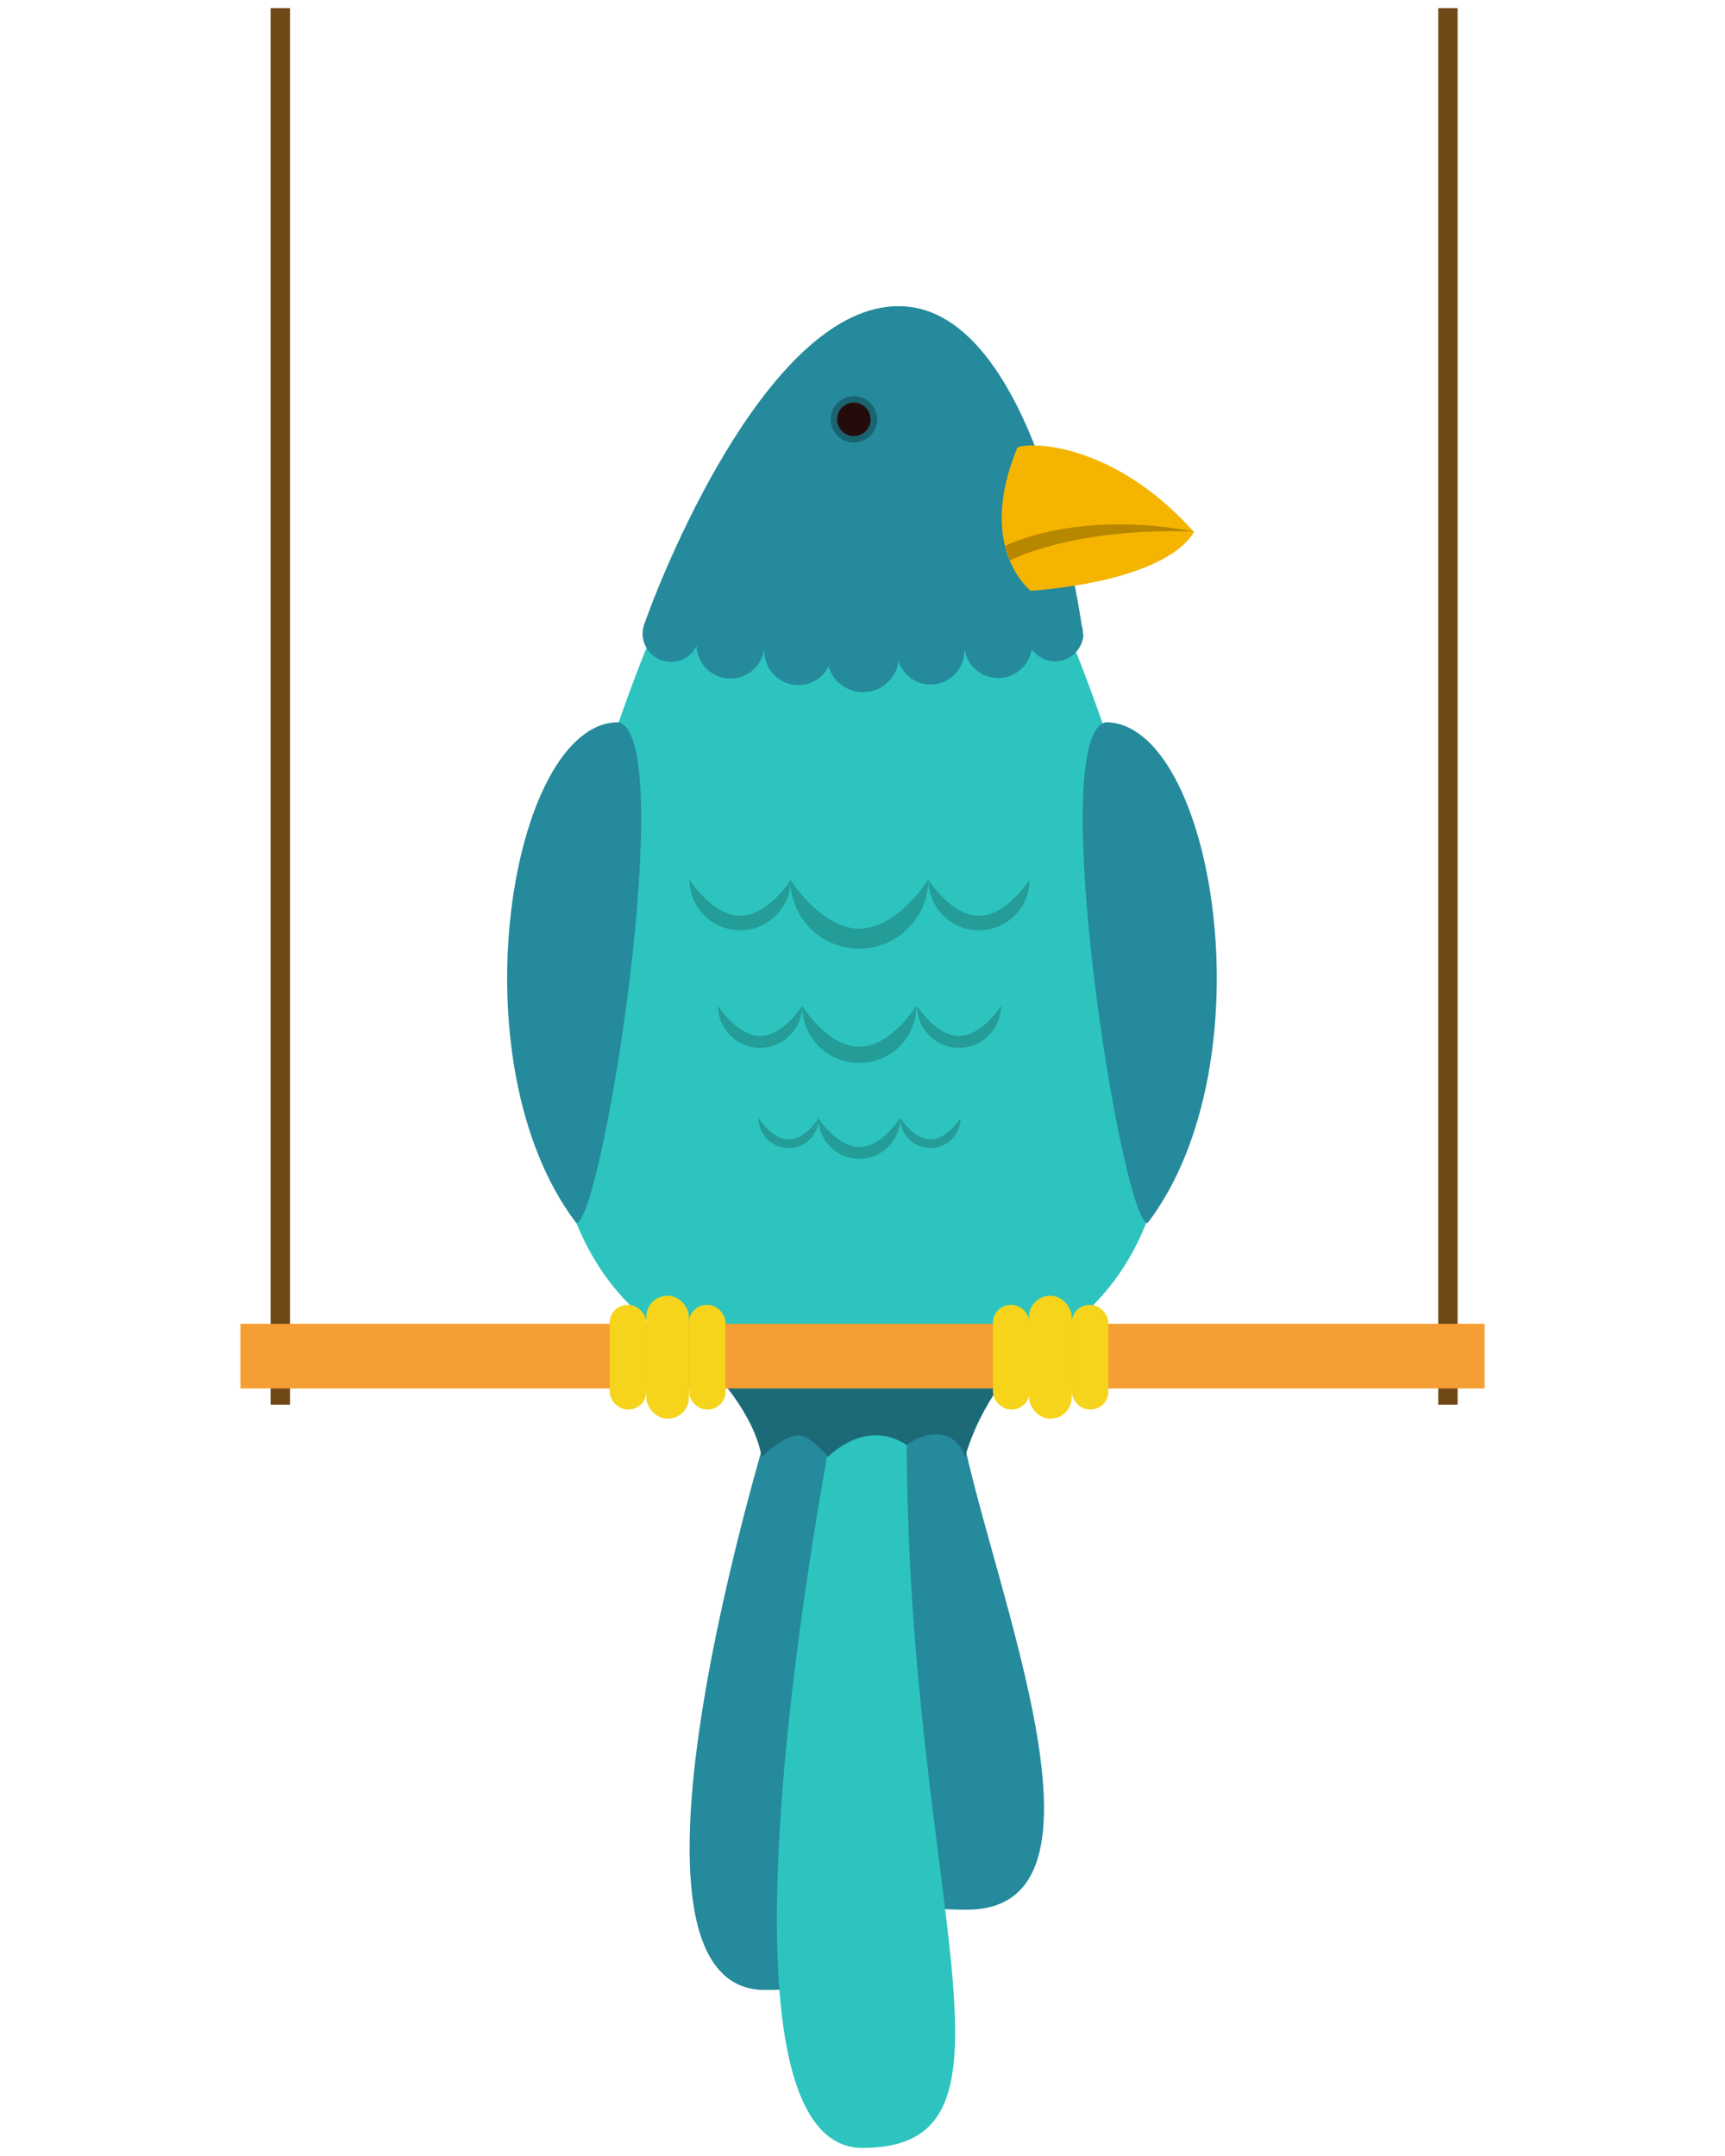<svg xmlns="http://www.w3.org/2000/svg" viewBox="0 0 32 40"><g><g id="Layer_1"><g><rect x="26.68" y=".15" width=".36" height="25.91" style="fill: #704817;"></rect><rect x="5.02" y=".15" width=".36" height="25.91" style="fill: #704817;"></rect><path d="M14.47,25.76s-3.58,11.16-.28,11.16,1.32-1.62,1.32-10.29c.03-1.34-1.04-.87-1.04-.87Z" style="fill: #248a9c;"></path><path d="M17.74,25.75c.05,2.32,3.5,9.68.2,9.68s-1.45-1.46-1.45-8.94c-.03-1.15,1.15-1.2,1.26-.75Z" style="fill: #248a9c;"></path><path d="M15.58,25.76s-2.89,14.09.42,14.09.82-4.55.82-13.23c.03-1.34-1.24-.87-1.24-.87Z" style="fill: #2dc4bf;"></path><path d="M11.6,24.03s2.25,1.47,2.53,3c0,0,.42-.4.67-.4s.56.4.56.4c0,0,.69-.73,1.46-.22,0,0,.28-.24.64-.19.36.05.44.42.44.42.58-2,2.48-3,2.48-3h-8.78Z" style="fill: #1c6a78;"></path><path d="M12.39,11.06c-2.6,6.02-4.36,14.61,3.61,14.61s6.11-8.69,3.49-14.71l-7.1.1Z" style="fill: #2dc4bf;"></path><path d="M20.09,11.78s0,0,0-.01c0-.05,0-.1-.02-.15-.15-1.02-1.05-5.94-3.4-5.94s-4.29,4.7-4.7,5.85c0,0,0,0,0,0-.03.07-.05.15-.05.23,0,0,0,0,0,0,0,0,0,.01,0,.01,0,0,0,0,0,0,.01.28.24.51.53.51.21,0,.39-.12.47-.3.01.34.29.61.63.61.31,0,.56-.22.62-.51,0,0,0,0,.01,0,0,.35.28.63.63.63.25,0,.46-.14.56-.35.08.28.33.48.64.48.34,0,.61-.25.66-.57.08.25.32.43.59.43.35,0,.63-.28.63-.63,0,0,0,0,0,0,0,0,0,0,.01,0,.05.29.31.51.62.51s.57-.23.62-.53c.1.13.25.22.43.22.29,0,.52-.23.53-.51,0,0,0,0,0,0,0,0,0,0,0,0Z" style="fill: #248a9c;"></path><path d="M18.87,8.31c.08-.1,1.7-.2,3.28,1.56-.59.96-3.03,1.09-3.03,1.09,0,0-1.02-.78-.25-2.65Z" style="fill: #f5b400;"></path><circle cx="15.84" cy="7.78" r=".43" style="fill: #1a6370;"></circle><circle cx="15.84" cy="7.78" r=".31" style="fill: #260b0b;"></circle><path d="M18.64,10.13s1.31-.68,3.5-.27c-2.28-.07-3.41.54-3.41.54l-.09-.28Z" style="fill: #b88700;"></path><rect x="4.46" y="24.56" width="23.08" height="1.2" style="fill: #f59e33;"></rect><rect x="11.99" y="24.04" width=".79" height="2.28" rx=".39" ry=".39" style="fill: #f5d41b;"></rect><rect x="12.78" y="24.21" width=".68" height="1.94" rx=".33" ry=".33" style="fill: #f5d41b;"></rect><rect x="11.31" y="24.21" width=".68" height="1.94" rx=".33" ry=".33" style="fill: #f5d41b;"></rect><rect x="19.09" y="24.04" width=".79" height="2.28" rx=".39" ry=".39" style="fill: #f5d41b;"></rect><rect x="19.88" y="24.21" width=".68" height="1.94" rx=".33" ry=".33" style="fill: #f5d41b;"></rect><rect x="18.42" y="24.21" width=".68" height="1.94" rx=".33" ry=".33" style="fill: #f5d41b;"></rect><path d="M11.47,13.4c1.13.26-.3,9.29-.78,9.29-2.27-2.98-1.22-9.29.78-9.29Z" style="fill: #248a9c;"></path><path d="M20.51,13.4c-1.13.26.3,9.29.78,9.29,2.27-2.98,1.22-9.29-.78-9.29Z" style="fill: #248a9c;"></path><path d="M14.67,16.32c0,.52-.42.94-.94.94s-.94-.42-.94-.94c0,0,.42.67.94.67s.94-.67.94-.67Z" style="fill: #249c98;"></path><path d="M19.1,16.32c0,.52-.42.94-.94.94s-.94-.42-.94-.94c0,0,.42.67.94.67s.94-.67.94-.67Z" style="fill: #249c98;"></path><path d="M17.22,16.32c0,.7-.57,1.28-1.28,1.28s-1.28-.57-1.28-1.28c0,0,.57.91,1.28.91s1.28-.91,1.28-.91Z" style="fill: #249c98;"></path><path d="M14.88,18.66c0,.43-.35.78-.78.78s-.78-.35-.78-.78c0,0,.35.56.78.56s.78-.56.78-.56Z" style="fill: #249c98;"></path><path d="M18.57,18.66c0,.43-.35.78-.78.78s-.78-.35-.78-.78c0,0,.35.56.78.56s.78-.56.78-.56Z" style="fill: #249c98;"></path><path d="M17,18.66c0,.59-.47,1.06-1.06,1.06s-1.06-.47-1.06-1.06c0,0,.47.76,1.06.76s1.06-.76,1.06-.76Z" style="fill: #249c98;"></path><path d="M15.19,20.74c0,.31-.25.56-.56.56s-.56-.25-.56-.56c0,0,.25.4.56.4s.56-.4.56-.4Z" style="fill: #249c98;"></path><path d="M17.82,20.74c0,.31-.25.56-.56.56s-.56-.25-.56-.56c0,0,.25.4.56.4s.56-.4.56-.4Z" style="fill: #249c98;"></path><path d="M16.7,20.74c0,.42-.34.76-.76.76s-.76-.34-.76-.76c0,0,.34.54.76.54s.76-.54.76-.54Z" style="fill: #249c98;"></path></g></g></g></svg>